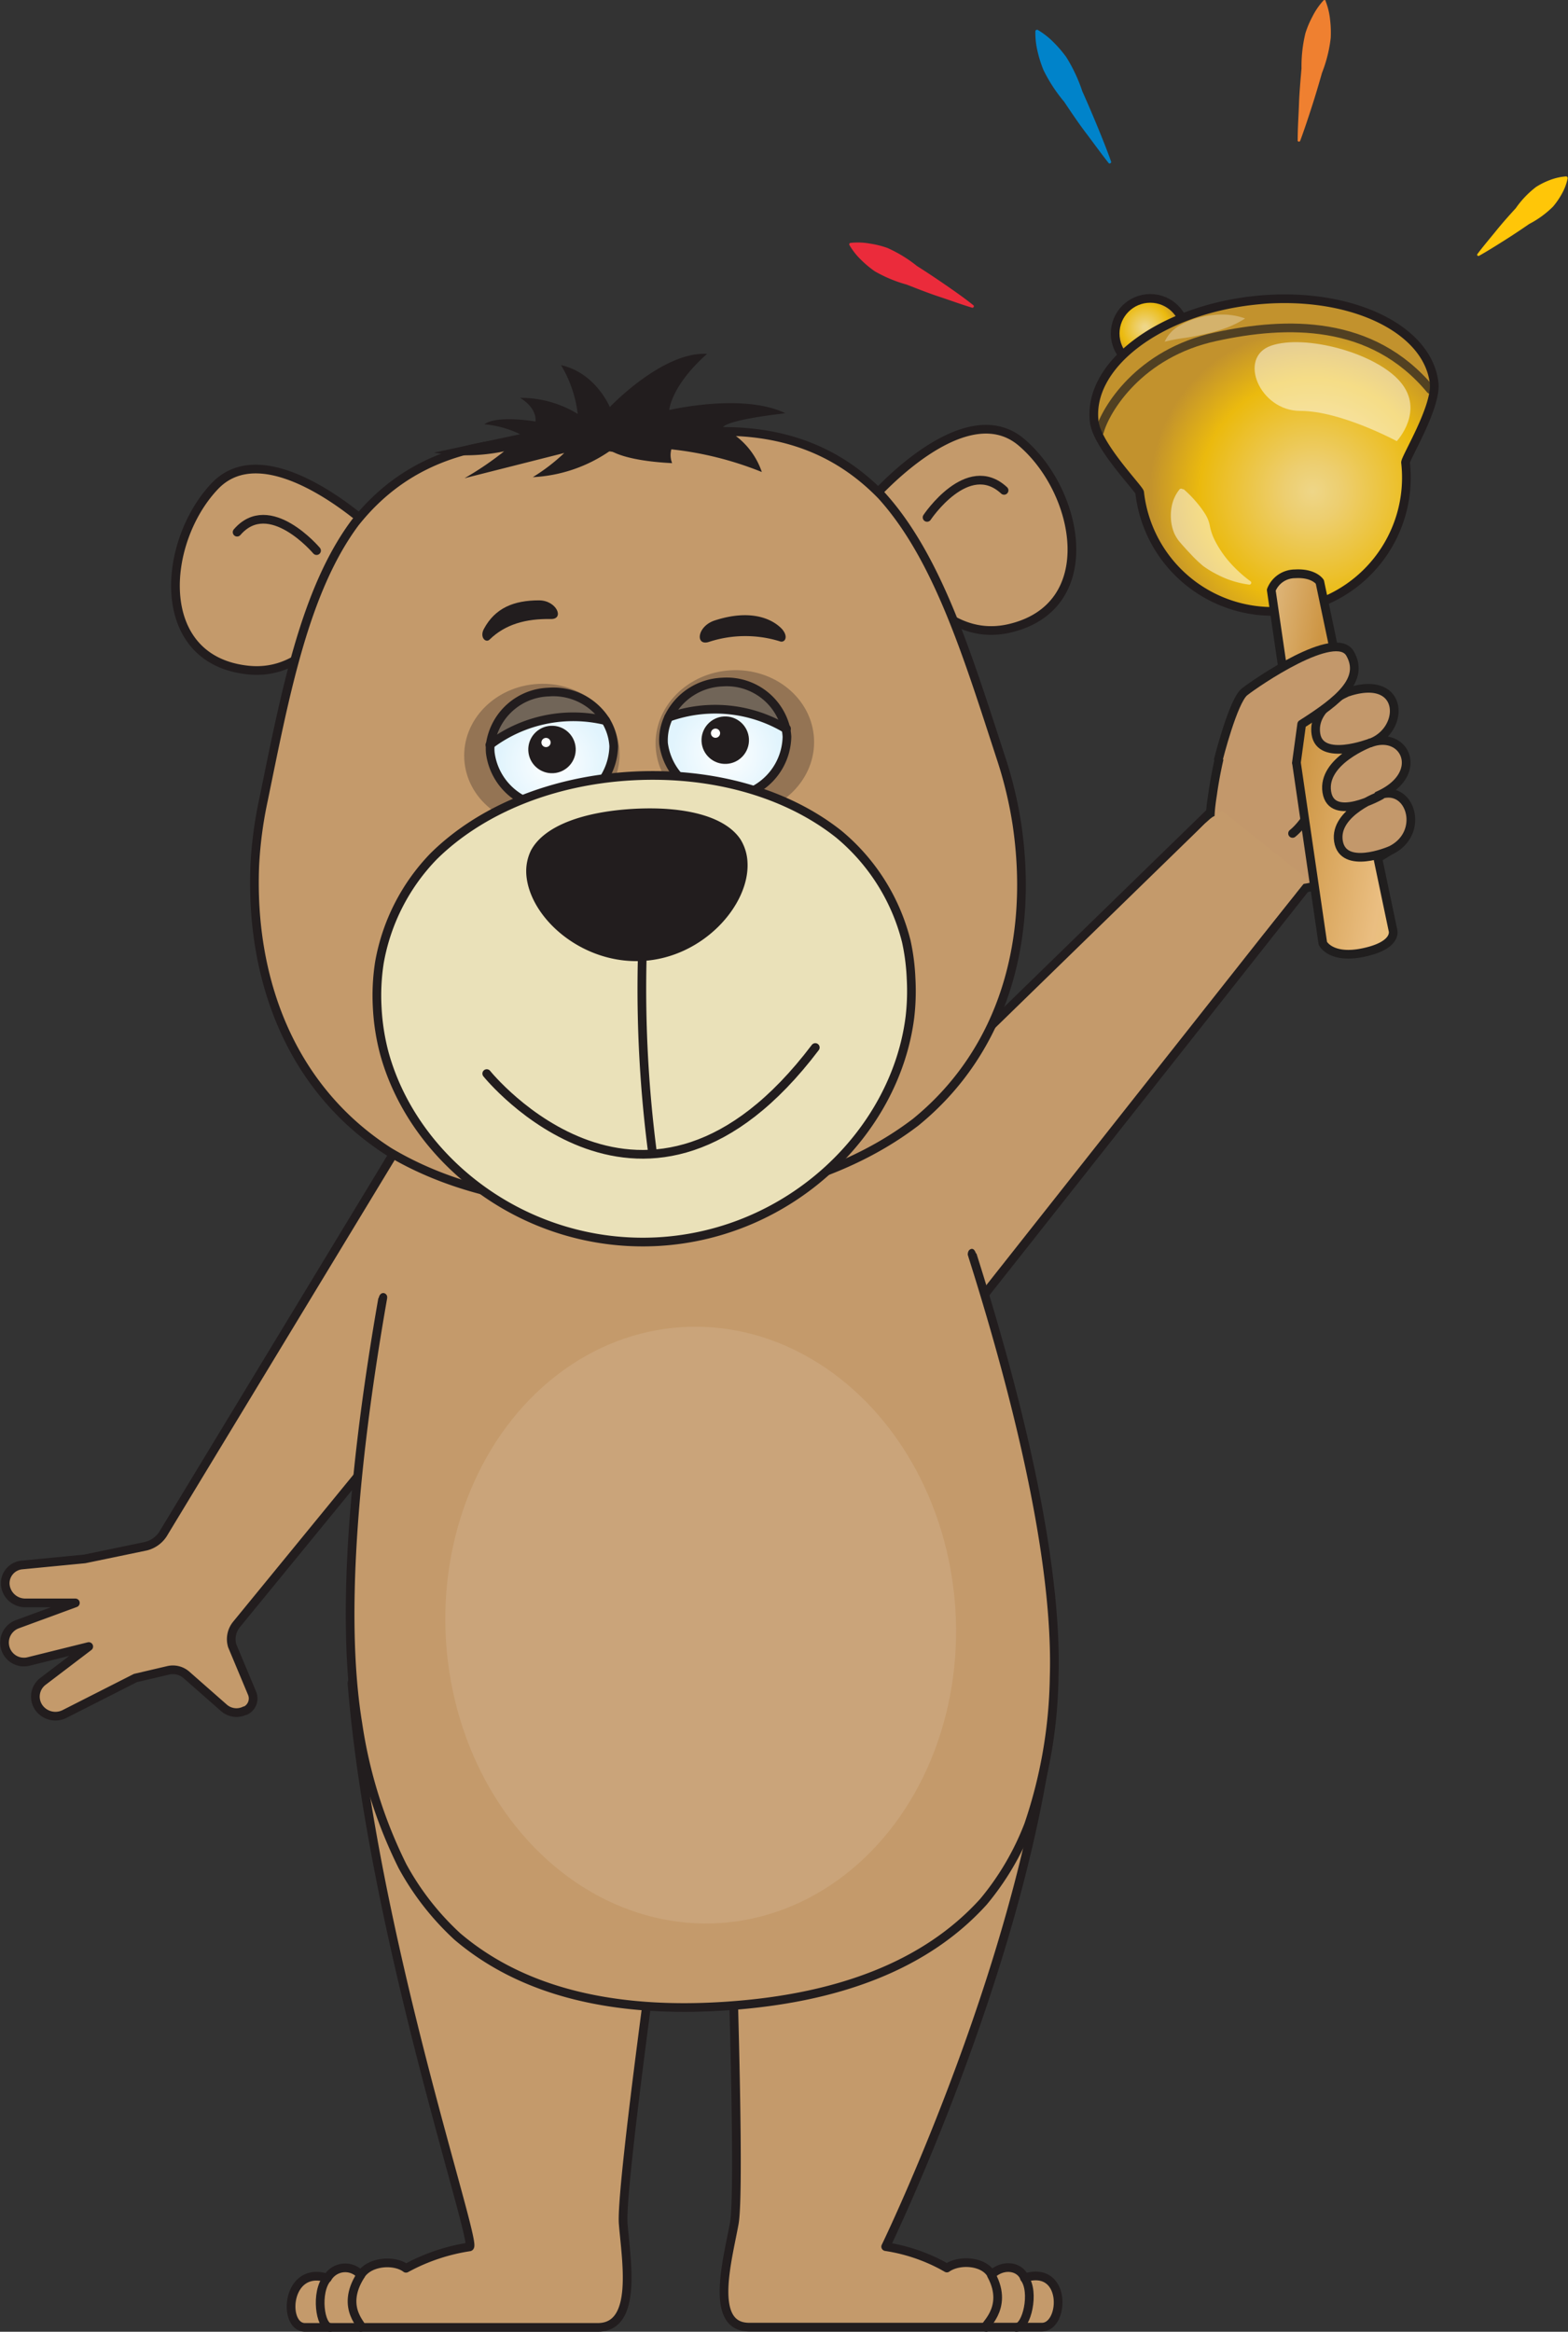 <svg id="all" xmlns="http://www.w3.org/2000/svg" xmlns:xlink="http://www.w3.org/1999/xlink" viewBox="0 0 180.4 268.19"><rect x="0" y="0" width="180.4" height="268.19" fill="#333333" stroke="none"/><defs><style>.cls-1,.cls-13,.cls-14,.cls-18,.cls-2,.cls-3,.cls-6{stroke:#221d1e;}.cls-1,.cls-13,.cls-14,.cls-15,.cls-16,.cls-17,.cls-18,.cls-2,.cls-3,.cls-6{stroke-linecap:round;stroke-linejoin:round;}.cls-1{fill:url(#Безымянный_градиент_11);}.cls-2{fill:url(#Безымянный_градиент_17);}.cls-3,.cls-4{fill:#c49a6b;}.cls-12,.cls-14,.cls-25,.cls-5{fill:#fff;}.cls-5{opacity:0.1;}.cls-16,.cls-18,.cls-6{fill:none;}.cls-7,.cls-8{fill:#221d1e;}.cls-23,.cls-8{opacity:0.3;}.cls-9{fill:url(#Безымянный_градиент_5);}.cls-10{fill:#716558;}.cls-11{fill:url(#Безымянный_градиент_5-2);}.cls-13{fill:#eae1b9;}.cls-15{fill:#c3986b;}.cls-15,.cls-16,.cls-17{stroke:#201e1e;}.cls-17{fill:url(#Безымянный_градиент_9);}.cls-18{opacity:0.7;}.cls-19{fill:#eb2b3b;}.cls-20{fill:#0083ca;}.cls-21{fill:#ef8030;}.cls-22{fill:#ffc608;}.cls-24,.cls-25{opacity:0.5;}</style><radialGradient id="Безымянный_градиент_11" cx="-259.12" cy="444.18" r="4.04" gradientTransform="matrix(1, 0.05, -0.05, 1, 413.07, -393.56)" gradientUnits="userSpaceOnUse"><stop offset="0.06" stop-color="#eed688"/><stop offset="0.69" stop-color="#ebba0e"/><stop offset="1" stop-color="#c2922d"/></radialGradient><radialGradient id="Безымянный_градиент_17" cx="-238.95" cy="462.02" r="18.75" gradientTransform="matrix(1, 0.05, -0.05, 1, 413.07, -393.56)" gradientUnits="userSpaceOnUse"><stop offset="0" stop-color="#eed688"/><stop offset="0.18" stop-color="#edce6f"/><stop offset="0.69" stop-color="#ebba0e"/><stop offset="1" stop-color="#c2922d"/></radialGradient><radialGradient id="Безымянный_градиент_5" cx="63.59" cy="87.69" r="6.22" gradientUnits="userSpaceOnUse"><stop offset="0" stop-color="#fff"/><stop offset="1" stop-color="#e1f4fd"/></radialGradient><radialGradient id="Безымянный_градиент_5-2" cx="83.52" cy="86.6" r="6.22" xlink:href="#Безымянный_градиент_5"/><linearGradient id="Безымянный_градиент_9" x1="163.37" y1="89.85" x2="143.02" y2="86.26" gradientUnits="userSpaceOnUse"><stop offset="0.01" stop-color="#ebc17c"/><stop offset="0.11" stop-color="#eabe81"/><stop offset="0.68" stop-color="#cd9543"/><stop offset="1" stop-color="#dfb77c"/><stop offset="1" stop-color="#eedcc3"/></linearGradient><symbol id="Новый_символ_88" data-name="Новый символ 88" viewBox="0 0 180.4 268.19"><circle class="cls-1" cx="132.34" cy="38.36" r="4.04"/><path class="cls-2" d="M165,44.08c-.73-6.47-10.07-10.73-20.87-9.51s-19,7.44-18.24,13.91c.31,2.78,5.18,7.73,5.23,8.17a15.39,15.39,0,0,0,30.59-3.44C161.63,52.77,165.28,46.86,165,44.08Z"/><path class="cls-3" d="M40.5,193.65c2.31,28.84,14.61,64.78,13.51,64.78a22.17,22.17,0,0,0-6.67,2.13l-.63.33c-1.32-1-4.18-.82-5.2.77a2.37,2.37,0,0,0-3.84.36c-4.76-1.54-5.22,5.67-2.57,5.67H68.77c4.66,0,3.26-7.74,2.93-11.94s4.5-38.35,4.5-38.35S40.2,189.8,40.5,193.65Z"/><path class="cls-3" d="M41.5,267.69c.6,0-2.52-2.08,0-6"/><path class="cls-3" d="M38,267.69c-1.2,0-1.72-4.08-.35-5.67"/><path class="cls-3" d="M121.16,195c-2.49,28.85-19.26,63.4-19.26,63.4a20.28,20.28,0,0,1,6.45,2.13l.59.33c1.42-1,4.27-.82,5.13.77,1.31-1.27,3.25-1,3.8.36,4.92-1.54,4.63,5.67,2,5.67H86.19c-4.66,0-2.47-7.74-1.71-11.94S84,217.4,84,217.4,121.49,191.17,121.16,195Z"/><path class="cls-3" d="M113.46,267.69c-.61,0,2.73-2.08.61-6"/><path class="cls-3" d="M116.93,267.69c1.2,0,2.14-4.08.94-5.67"/><path class="cls-3" d="M139.31,93.3a1.34,1.34,0,0,1-.06.12l-41.08,40,10,21.92,42.07-53.25S141.33,97.54,139.31,93.3Z"/><path class="cls-3" d="M45.88,131.68l-27,44.55a3.3,3.3,0,0,1-2.09,1.61L9.75,179.3,2.52,180A2.12,2.12,0,0,0,.6,182.2h0a2.31,2.31,0,0,0,2.3,2.16H8.67L2,186.81a2.25,2.25,0,0,0-1.41,2.67h0a2.23,2.23,0,0,0,2.69,1.62l6.93-1.72-5.26,4a2.2,2.2,0,0,0-.4,3.13h0a2.34,2.34,0,0,0,2.87.63L15.58,193l3.76-.88a2.37,2.37,0,0,1,2.12.53l4.3,3.78a2.18,2.18,0,0,0,2.41.32l.08,0a1.55,1.55,0,0,0,.75-2l-2.28-5.45a2.67,2.67,0,0,1,.49-2.46l36.35-44.41Z"/><path class="cls-3" d="M49.52,124.31l27-.11,26.75-3.43s1.71,4,4.1,10.27c5.41,15.07,14.5,43.38,13.91,61.9a55.1,55.1,0,0,1-2.94,16.95,31.37,31.37,0,0,1-5.19,8.84c-6.72,7.43-16.92,11.15-29.61,12s-23.29-1.51-30.92-8a31.38,31.38,0,0,1-6.31-8.08,54.63,54.63,0,0,1-5.14-16.42c-3-18.29,2.28-47.54,5.67-63.2C48.35,128.48,49.52,124.31,49.52,124.31Z"/><path class="cls-4" d="M107,149.16l4.38-4.55s-.19-.7.27-.93.64.52.64.52l1.56-2.16V125.78l-5.54-4.18-17.72,8.51Z"/><path class="cls-4" d="M54.57,148.78l-10,.51c0-.66-.83-.85-1,0l-2.88.39,5.27-18L50,123.5l11.93,12Z"/><ellipse class="cls-5" cx="80.62" cy="186.91" rx="29.36" ry="34.34" transform="translate(-12.12 5.71) rotate(-3.77)"/><path class="cls-3" d="M117.52,50.87c6.71,5.71,9.24,19-1.46,21.42-7.39,1.65-12.15-6-14.4-10.88a31.61,31.61,0,0,1-1.59-3.84s.48-.53,1.31-1.32C104.38,53.22,112.19,46.34,117.52,50.87Z"/><path class="cls-6" d="M106.66,59.51s4.66-7,8.86-3.11"/><path class="cls-3" d="M24.7,55.93c-6.06,6.4-7.12,19.92,3.77,21.13,6.94.77,10.8-6.06,12.69-11.14a33,33,0,0,0,1.64-5.23s-.76-.67-2-1.59C37.18,56.27,29.26,51.1,24.7,55.93Z"/><path class="cls-6" d="M36.42,63.33S31,56.9,27.28,61.21"/><path class="cls-3" d="M75.41,138.59c-13.1.72-23.2-1.67-30.62-6.1-11.23-7.18-16-19.64-15.48-32.89a47.09,47.09,0,0,1,1-7.58C32.78,80,35,68,40.84,60.14c5.71-7.2,14.6-11.06,29.82-8.65C85.67,47.4,95,50.37,101.43,57c6.55,7.23,10,18.76,13.79,30.35A47.18,47.18,0,0,1,117,94.82c1.93,13.06-1.39,25.89-11.65,34.25C98.44,134.35,88.61,137.87,75.41,138.59Z"/><path class="cls-7" d="M55.73,48.8c1.46-1.09,5.88-.32,5.88-.32s.28-1.46-1.77-2.72a12.56,12.56,0,0,1,6.63,1.85A14.19,14.19,0,0,0,64.55,42c4,.89,5.61,4.82,5.61,4.82s6.07-6.41,11.19-6.12C77.18,44.4,77,47.16,77,47.16s8.47-2,13.36.37c-7.6.89-7.2,1.7-7.2,1.7a8.72,8.72,0,0,1,4.49,5.06,38.93,38.93,0,0,0-10.41-2.61,2.52,2.52,0,0,0,.09,1.59c-5.61-.28-7.08-1.46-7.08-1.46a17.06,17.06,0,0,1-8.95,3.07,21.53,21.53,0,0,0,3.62-2.78L53.45,55A36.49,36.49,0,0,0,58,51.91a21.63,21.63,0,0,1-8.07.15l9.91-2.12A11.82,11.82,0,0,0,55.73,48.8Z"/><ellipse class="cls-8" cx="62.34" cy="86.83" rx="8.94" ry="8.18" transform="translate(-4.63 3.52) rotate(-3.12)"/><ellipse class="cls-8" cx="84.54" cy="85.43" rx="9.12" ry="8.35" transform="translate(-4.52 4.73) rotate(-3.12)"/><path class="cls-7" d="M56.34,73.55c1.78-1.73,4.13-2.41,7.07-2.35,1.54,0,.64-2.14-1.39-2.15-2.91,0-5.06.88-6.35,3.29C55.15,73.32,55.91,74,56.34,73.55Z"/><path class="cls-7" d="M89.68,73.75a13.45,13.45,0,0,0-8.12.08c-1.59.51-1.39-1.82.71-2.48,4-1.29,6.52-.25,7.7,1C90.77,73.27,90.28,74,89.68,73.75Z"/><path class="cls-9" d="M69.69,82.89a6.28,6.28,0,0,1,.92,2.93,7.13,7.13,0,0,1-14.2.78,5.41,5.41,0,0,1,0-1A15.87,15.87,0,0,1,69.69,82.89Z"/><path class="cls-10" d="M63.15,79.57a7.13,7.13,0,0,1,6.54,3.32,15.87,15.87,0,0,0-13.25,2.72A7,7,0,0,1,63.15,79.57Z"/><path class="cls-6" d="M69.69,82.89a6.28,6.28,0,0,1,.92,2.93,7.13,7.13,0,0,1-14.2.78,5.41,5.41,0,0,1,0-1,7,7,0,0,1,6.71-6A7.13,7.13,0,0,1,69.69,82.89Z"/><path class="cls-6" d="M56.36,85.67l.08-.06a15.87,15.87,0,0,1,13.25-2.72h0"/><circle class="cls-7" cx="63.51" cy="86.21" r="2.73" transform="translate(-4.6 3.58) rotate(-3.12)"/><path class="cls-11" d="M90.4,83.76a6.25,6.25,0,0,1,.14,1,7.13,7.13,0,0,1-14.2.77,6.13,6.13,0,0,1,.59-3A15.85,15.85,0,0,1,90.4,83.76Z"/><path class="cls-10" d="M83.08,78.48a7,7,0,0,1,7.32,5.28A15.85,15.85,0,0,0,76.93,82.5,7.14,7.14,0,0,1,83.08,78.48Z"/><path class="cls-6" d="M76.93,82.5a6.13,6.13,0,0,0-.59,3,7.13,7.13,0,0,0,14.2-.77,6.25,6.25,0,0,0-.14-1,7,7,0,0,0-7.32-5.28A7.14,7.14,0,0,0,76.93,82.5Z"/><path class="cls-6" d="M90.49,83.81l-.09,0A15.85,15.85,0,0,0,76.93,82.5"/><circle class="cls-7" cx="83.44" cy="85.13" r="2.73" transform="translate(-4.51 4.67) rotate(-3.12)"/><circle class="cls-12" cx="62.82" cy="85.4" r="0.53"/><circle class="cls-12" cx="82.32" cy="84.33" r="0.53"/><path class="cls-13" d="M104.82,112.55a25.92,25.92,0,0,1-.13,4.41c-1.65,13.25-13.74,25-29,25.85-15,.82-28-9.08-31.47-21.66a25.53,25.53,0,0,1-.82-5.25,24.63,24.63,0,0,1,.25-5.18,23.37,23.37,0,0,1,6.25-12.24c5.37-5.3,13.56-8.73,22.87-9.23s17.82,2,23.73,6.69a23.41,23.41,0,0,1,7.77,12.33A24.66,24.66,0,0,1,104.82,112.55Z"/><path class="cls-7" d="M86,99.18c.27,4.9-5.12,11-12.14,11.35s-13-5.06-13.31-10a5.47,5.47,0,0,1,.53-2.7c1.55-2.93,6.23-4.49,11.83-4.8s10.41.74,12.27,3.49A5.44,5.44,0,0,1,86,99.18Z"/><path class="cls-6" d="M75.08,132.65a145.45,145.45,0,0,1-1.2-22.08"/><path class="cls-6" d="M56,123.48s18.29,22.77,37.8-3"/><path class="cls-14" d="M56.41,59.2"/><path class="cls-14" d="M60.77,139.2"/><path class="cls-15" d="M158.52,91.52c5.55-2.43,3.16-7.57-.83-6.08,4-1.49,3.92-7.92-2.51-5.87-4.29,0-2.68.21-5.19.7s-8.49,4.35-9.45,5.88a47.84,47.84,0,0,0-1,5c-.11,1-1.31,6.31,1.81,8.72,2.66,2.05,3.55,1.76,6.68,2.3,4.24.74,11.83-4.32,11.87-4.32C164.15,95.88,162.23,89.89,158.52,91.52Z"/><path class="cls-16" d="M148.71,95.86s4.18-3.24,1.72-7.6"/><path class="cls-17" d="M156.89,109.55c-3.72.8-4.69-1-4.7-1.07l-5.93-40.61A2.94,2.94,0,0,1,149,66c2.19-.13,2.85.93,2.85.93l8.43,40.16C160.29,107.21,160.6,108.76,156.89,109.55Z"/><path class="cls-15" d="M159.85,97.86s-5.33,2.26-5.86-1.11,4.87-5.27,4.87-5.27-5.65,3.2-6.21-.39,5-5.65,5-5.65-5.74,2.23-6.25-1,3.74-4.87,3.74-4.87"/><path class="cls-15" d="M140.18,87.34s1.69-6.72,3-7.76,10.5-7.35,12.16-4.39-1.23,5.34-5.58,8.1l-.6,4.4"/><path class="cls-4" d="M140.6,93.27l-.9.61s-.35-.09-2.89,2.79c-1.21,1.36-1,8.68,3.91,9.36,1.05-.28,4.72,1.29,4.72,1.29l5-6.23Z"/><path class="cls-18" d="M126.5,49.62c.69-2.5,4.57-9,13.36-10.89,8.21-1.79,18-2,24.71,6.07"/><path class="cls-19" d="M97.93,27.93a7.74,7.74,0,0,1,2.17.09,10.53,10.53,0,0,1,2,.5,15.41,15.41,0,0,1,3.39,2.07c1.12.71,2.22,1.44,3.32,2.2S111,34.31,112,35.12a.14.14,0,0,1,0,.21.13.13,0,0,1-.16.06c-1.29-.39-2.53-.85-3.8-1.27s-2.5-.91-3.73-1.39a15.63,15.63,0,0,1-3.67-1.53,11.82,11.82,0,0,1-1.56-1.3,7.85,7.85,0,0,1-1.35-1.71.17.17,0,0,1,.07-.24Z"/><path class="cls-20" d="M127.57,18.78c-.91-1.15-1.76-2.34-2.64-3.5s-1.69-2.37-2.5-3.58a17.75,17.75,0,0,1-2.38-3.65,14,14,0,0,1-.67-2.11,9.22,9.22,0,0,1-.26-2.34.18.18,0,0,1,.18-.17.11.11,0,0,1,.08,0,9.07,9.07,0,0,1,1.85,1.45,14.08,14.08,0,0,1,1.44,1.68,18.18,18.18,0,0,1,1.85,3.94c.6,1.33,1.17,2.67,1.72,4s1.1,2.7,1.59,4.08a.16.16,0,0,1-.09.2A.16.16,0,0,1,127.57,18.78Z"/><path class="cls-21" d="M149.3,16.09c0-1.38.1-2.75.15-4.12s.17-2.73.29-4.09a16.16,16.16,0,0,1,.45-4.06A11,11,0,0,1,151,1.9,8.15,8.15,0,0,1,152.26.06a.17.17,0,0,1,.25,0l0,.06a8.14,8.14,0,0,1,.52,2.17,12.16,12.16,0,0,1,.07,2.08,15.86,15.86,0,0,1-1,4c-.37,1.31-.76,2.62-1.18,3.92s-.85,2.61-1.33,3.9a.15.15,0,0,1-.19.09A.14.14,0,0,1,149.3,16.09Z"/><path class="cls-22" d="M170,29.19c.69-.92,1.43-1.78,2.15-2.67s1.47-1.73,2.24-2.57a10.9,10.9,0,0,1,2.34-2.45,8.42,8.42,0,0,1,1.56-.78,6.5,6.5,0,0,1,1.87-.43.19.19,0,0,1,.2.18v.05a6.23,6.23,0,0,1-.68,1.79,8.73,8.73,0,0,1-1,1.45,11.16,11.16,0,0,1-2.74,2c-.93.64-1.87,1.27-2.84,1.88s-1.93,1.22-2.93,1.78a.16.16,0,0,1-.21-.06A.17.17,0,0,1,170,29.19Z"/><g class="cls-23"><path class="cls-12" d="M134,39.3a4,4,0,0,1,1.84-1.92,8.76,8.76,0,0,1,2.38-.92,10.45,10.45,0,0,1,2.49-.28,7.61,7.61,0,0,1,2.54.45A11.2,11.2,0,0,1,141,37.74a19.17,19.17,0,0,1-2.29.66c-.76.18-1.52.33-2.29.45A21,21,0,0,0,134,39.3Z"/></g><g class="cls-24"><path class="cls-12" d="M136.17,56.26a12.8,12.8,0,0,1,1.43,1.44,11,11,0,0,1,1,1.33,3.91,3.91,0,0,1,.58,1.38,6.51,6.51,0,0,0,.46,1.48,12,12,0,0,0,1.73,2.66,15.38,15.38,0,0,0,2.53,2.33h0a.21.21,0,0,1,0,.29.2.2,0,0,1-.19.07,11,11,0,0,1-3.59-1.12,12.11,12.11,0,0,1-1.67-1A14.42,14.42,0,0,1,137,63.74c-.47-.49-.93-1-1.37-1.52a4.68,4.68,0,0,1-.53-.88,5.2,5.2,0,0,1-.3-1,5.72,5.72,0,0,1,0-2.06,4.47,4.47,0,0,1,.91-2,.26.26,0,0,1,.37,0h0Z"/></g><path class="cls-25" d="M146.24,39.76c3.88-1.34,12,.8,14.86,4.15s-.4,6.83-.4,6.83-6.43-3.48-11.11-3.48S142.36,41.1,146.24,39.76Z"/></symbol></defs><use width="180.4" height="268.19" transform="translate(0 0)" xlink:href="#Новый_символ_88"/></svg>